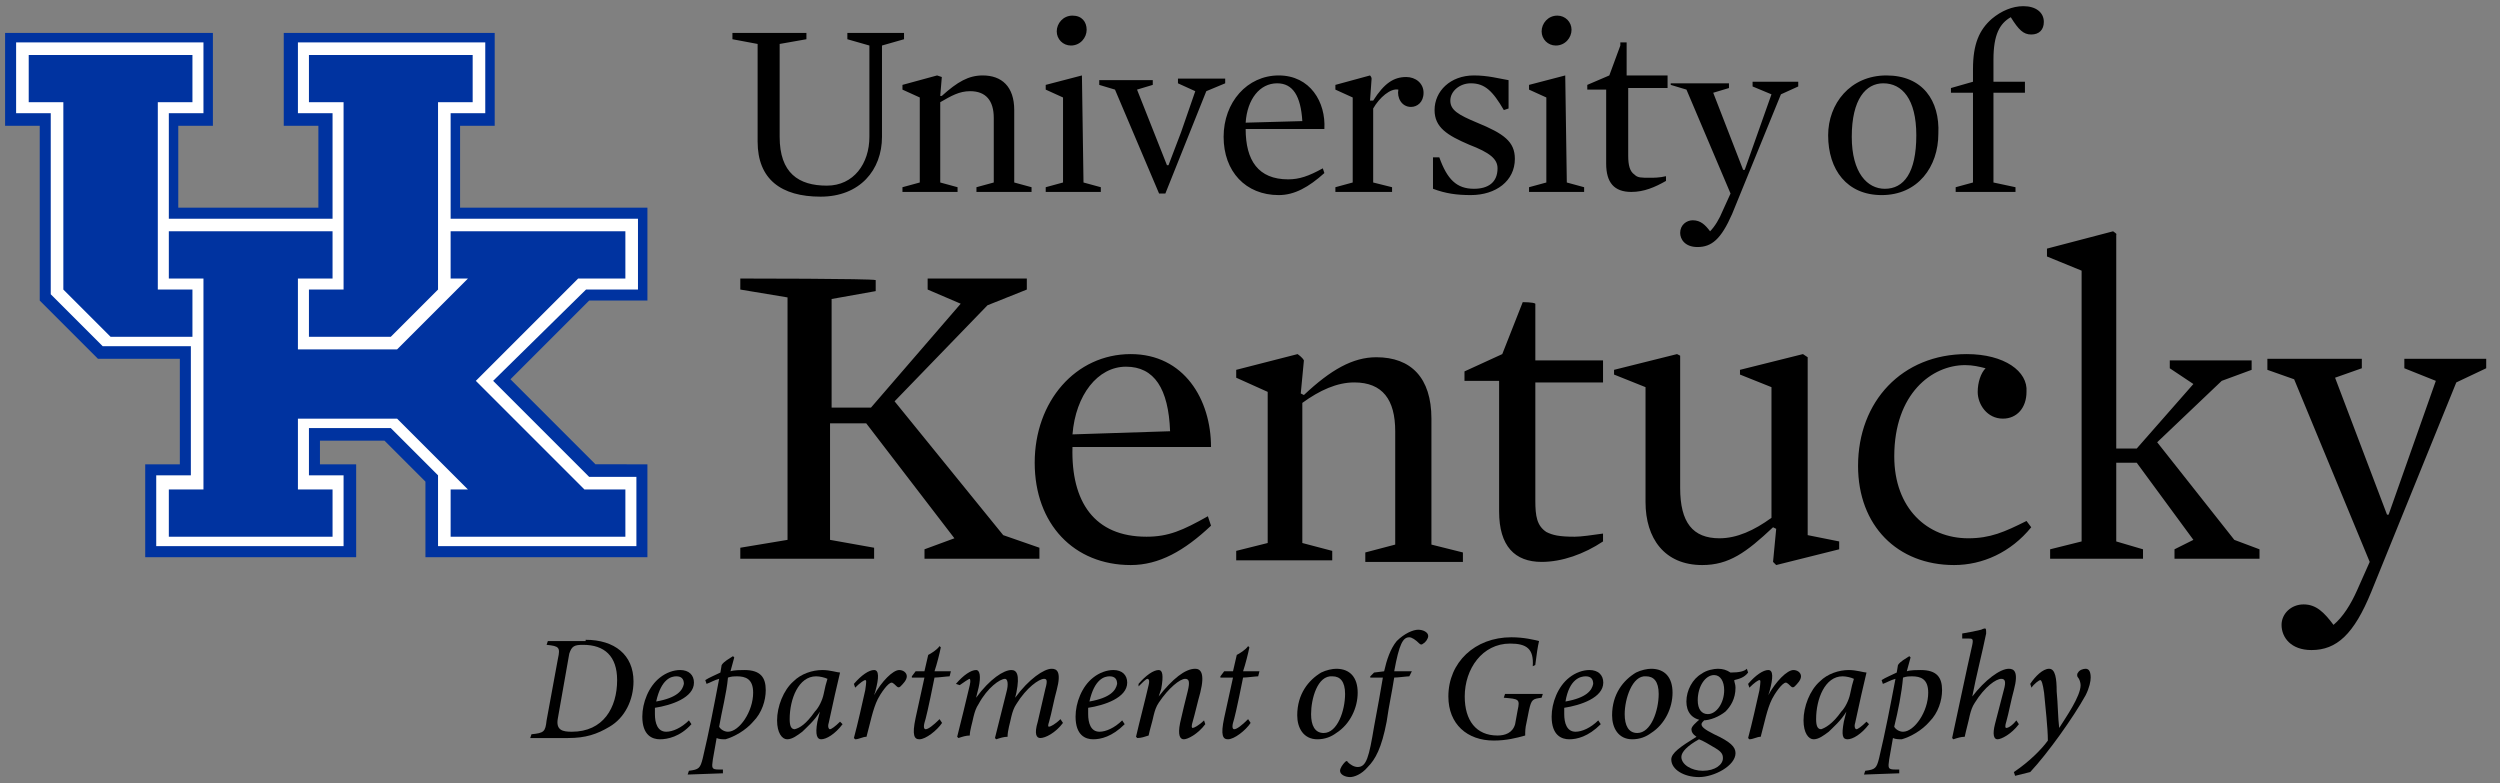 <?xml version="1.0" encoding="utf-8"?>
<!-- Generator: Adobe Illustrator 26.1.0, SVG Export Plug-In . SVG Version: 6.00 Build 0)  -->
<svg version="1.1"
	 id="Layer_1" xmlns:cc="http://creativecommons.org/ns#" xmlns:dc="http://purl.org/dc/elements/1.1/" xmlns:rdf="http://www.w3.org/1999/02/22-rdf-syntax-ns#"
	 xmlns="http://www.w3.org/2000/svg" xmlns:xlink="http://www.w3.org/1999/xlink" x="0px" y="0px" viewBox="0 0 198.5 62.2"
	 style="enable-background:new 0 0 198.5 62.2;" xml:space="preserve">
<rect x="0" y="0" width="198.5" height="62.2" fill="#808080" stroke="none"/>
<style type="text/css">
	.st0{fill:#0033A0;}
	.st1{fill:#FFFFFF;}
</style>
<g transform="matrix(1.25 0 0 -1.25 -283.97 690.99)">
	<g>
		<path class="st0" d="M265,523.3l-5.4,5.4l5,5h3.7v5.9h-11.9v5.2h2.2v5.9h-13.4l0,0v-5.9l0,0h2.2v-5.2h-8.9v5.2h2.2l0,0v5.9l0,0
			h-13.2v-5.9h2.2v-11.1l0,0l0,0l3.7-3.7h5.2v-6.7h-2.2v-5.9h13.4v5.9h-2.3v1.5h4.1l2.6-2.6v-4.8h14.1v5.9l0,0L265,523.3L265,523.3z
			"/>
		<path class="st1" d="M267.6,518.1H255v4.5l0,0l-3,3h-5.2v-3h2.2v-4.5h-11.9v4.5h2.2v8.2h-5.6l-3.3,3.3v11.5l0,0h-2.2v4.5h11.9
			v-4.5h-2.2v-6.7h10.4v6.7h-2.2v4.5H258v-4.5h-2.2v-6.7h11.9v-4.5h-3.3l-5.9-5.8l6.1-6.1h3V518.1L267.6,518.1z"/>
		<path d="M355.7,552.4c-0.7,0-1.4-0.3-2-0.8c-0.8-0.7-1.2-1.6-1.2-3.2v-0.8l-1.4-0.4v-0.3h1.4v-5.7l-1.1-0.3v-0.3h3.8v0.3l-1.4,0.3
			v5.7h2v0.7h-2v1.4c0,1.6,0.4,2.3,1.1,2.7c0.5-0.8,0.8-1.1,1.3-1.1s0.8,0.3,0.8,0.8C357,552,356.5,552.4,355.7,552.4z M295.3,551.8
			c-0.6,0-1-0.5-1-1s0.4-0.9,0.9-0.9c0.6,0,1,0.5,1,1C296.2,551.4,295.9,551.8,295.3,551.8z M326.1,551.8c-0.6,0-1-0.5-1-1
			s0.4-0.9,0.9-0.9c0.6,0,1,0.5,1,1S326.6,551.8,326.1,551.8z M273.7,550.7v-0.4l1.6-0.3v-6.2c0-2.4,1.5-3.5,4-3.5s3.9,1.7,3.9,3.8
			v5.8l1.4,0.4v0.4H281v-0.4l1.4-0.4v-5.8c0-1.7-1-3.1-2.7-3.1c-1.8,0-3,0.8-3,3.1v5.9l1.7,0.3v0.4
			C278.5,550.7,273.7,550.7,273.7,550.7z M330.1,549.9l-0.7-1.9l-1.4-0.6v-0.3h1.2v-4.7c0-1.2,0.5-1.8,1.6-1.8
			c0.8,0,1.5,0.3,2.2,0.7v0.3c-0.4-0.1-0.8-0.1-1-0.1c-0.6,0-0.8,0-1,0.2c-0.3,0.2-0.4,0.6-0.4,1.2v4.3h2.5v0.8h-2.6v2.1h-0.4V549.9
			z M295.9,548l-2.3-0.6v-0.3l1.1-0.5v-5.4l-1.1-0.3v-0.3h3.5v0.3l-1.1,0.3L295.9,548C296,548,295.9,548,295.9,548z M326.6,548
			l-2.3-0.6v-0.3l1.1-0.5v-5.4l-1.1-0.3v-0.3h3.5v0.3l-1.1,0.3L326.6,548C326.7,548,326.6,548,326.6,548z M286.7,548l-2.2-0.6v-0.3
			l1.1-0.5v-5.4l-1.1-0.3v-0.3h3.5v0.3l-1.1,0.3v5.1c0.7,0.4,1.2,0.7,1.9,0.7c1,0,1.5-0.6,1.5-1.7v-4.1l-1.1-0.3v-0.3h3.5v0.3
			l-1.1,0.3v4.6c0,1.5-0.8,2.2-2,2.2c-0.9,0-1.6-0.4-2.6-1.3h-0.1l0.1,1.2L286.7,548z M314.2,548l-2.2-0.6v-0.3l1.1-0.5v-5.4
			l-1.1-0.3v-0.3h3.6v0.3l-1.2,0.3v4.7c0.4,0.7,1.1,1.3,1.6,1.2c-0.1-0.5,0.2-1.1,0.8-1.1c0.4,0,0.8,0.3,0.8,0.9c0,0.6-0.5,1-1.1,1
			c-0.8,0-1.4-0.4-2.1-1.5h-0.2l0.1,1.4C314.3,547.9,314.2,548,314.2,548z M320.8,548c-1.5,0-2.5-1-2.5-2.2c0-1.1,0.8-1.6,2.2-2.2
			c1.3-0.5,1.8-0.9,1.8-1.5c0-0.9-0.6-1.3-1.5-1.3c-1.1,0-1.7,0.6-2.2,2h-0.4v-2c0.8-0.3,1.5-0.4,2.4-0.4c1.6,0,2.8,0.9,2.8,2.3
			c0,1.1-0.7,1.6-2.4,2.3c-1.2,0.5-1.7,0.8-1.7,1.4c0,0.6,0.6,1.1,1.3,1.1c0.9,0,1.4-0.5,2.1-1.7l0.3,0.1v1.8
			C322.4,547.8,321.7,548,320.8,548z M308.4,548c-2,0-3.5-1.7-3.5-3.9s1.4-3.7,3.5-3.7c1,0,1.9,0.5,2.9,1.4l-0.1,0.3
			c-0.9-0.5-1.5-0.7-2.2-0.7c-1.9,0-2.7,1.2-2.7,3.2h5C311.4,546.3,310.4,548,308.4,548z M347,548c-2.3,0-3.7-1.8-3.7-3.8
			c0-2.2,1.2-3.8,3.4-3.8c2.3,0,3.6,1.8,3.6,3.9C350.4,546.4,349.3,548,347,548z M297,547.7v-0.3l1-0.3l2.8-6.6h0.4l2.6,6.5l1.2,0.5
			v0.3h-3v-0.3l1.1-0.5l-0.9-2.6l-0.8-2.1h-0.1l-1.9,4.8l1,0.3v0.3C300.5,547.7,297,547.7,297,547.7z M333.3,547.7v-0.3l1-0.3
			l2.8-6.6l-0.5-1.1c-0.2-0.5-0.5-1-0.8-1.3c-0.3,0.4-0.6,0.7-1.1,0.7c-0.4,0-0.8-0.3-0.8-0.8c0-0.4,0.3-0.9,1.1-0.9
			c0.9,0,1.5,0.5,2.2,2.1l3.1,7.6l1.1,0.5v0.3h-2.9v-0.3l1.2-0.5L338,542h-0.1l-1.9,4.9l1,0.3v0.3h-3.7V547.7z M308.3,547.5
			c1,0,1.5-0.8,1.6-2.4l-3.6-0.1C306.4,546.5,307.2,547.5,308.3,547.5z M346.8,547.5c1.2,0,2.1-1,2.1-3.3c0-2.4-0.8-3.4-2-3.4
			c-1.1,0-2.1,1-2.1,3.3C344.8,546.5,345.7,547.5,346.8,547.5z M361.4,538.1l-4.2-1.1v-0.5l2.2-0.9v-17.2l-2-0.5v-0.6h5.9v0.6
			l-1.7,0.5v5h1.3l3.6-4.9l-1.2-0.6v-0.6h5.4v0.6l-1.6,0.6l-4.9,6.2l4.1,3.9l1.9,0.7v0.6H365v-0.5l1.5-1l-3.6-4.1h-1.3v13.6
			C361.7,537.9,361.4,538.1,361.4,538.1z M274.2,535.1v-0.7l3-0.5v-15.4l-3-0.5v-0.7h8.5v0.7l-2.8,0.5v7.4h2.3l5.6-7.3l-1.9-0.7
			v-0.6h7.3v0.7l-2.3,0.8l-6.9,8.5l5.9,6.1l2.5,1v0.7h-6.3v-0.7l2.1-0.9l-5.7-6.6H280v6.9l2.8,0.5v0.7
			C282.6,535.1,274.2,535.1,274.2,535.1z M323.9,533.6l-1.3-3.3l-2.4-1.1v-0.6h2.2v-8.3c0-2.2,1-3.2,2.7-3.2c1.3,0,2.7,0.5,3.9,1.3
			v0.5c-0.7-0.1-1.4-0.2-1.8-0.2c-1,0-1.4,0.1-1.8,0.3c-0.6,0.4-0.7,1-0.7,2v7.5h4.3v1.4h-4.3v3.6
			C324.6,533.6,323.9,533.6,323.9,533.6z M309.6,530.3l-3.9-1v-0.5l2-0.9v-9.6l-2-0.5v-0.6h6.1v0.6l-1.9,0.5v8.9
			c1.1,0.8,2.2,1.3,3.3,1.3c1.8,0,2.6-1.1,2.6-3.1v-7.2l-1.9-0.5v-0.6h6.2v0.6l-2,0.5v8c0,2.6-1.3,3.9-3.5,3.9
			c-1.5,0-2.9-0.8-4.6-2.4l-0.2,0.1l0.2,2.1C309.9,530.1,309.6,530.3,309.6,530.3z M333.7,530.3l-4-1V529l2-0.8v-7.3
			c0-2.3,1.2-4,3.6-4c1.7,0,2.8,0.8,4.5,2.4l0.2-0.1l-0.2-2.1l0.2-0.2l4,1v0.5l-2,0.4v11.3l-0.3,0.2l-4-1V529l2-0.8v-8.3
			c-1.1-0.8-2.2-1.3-3.3-1.3c-1.7,0-2.5,1-2.5,3.2v8.4L333.7,530.3L333.7,530.3z M299,530.3c-3.5,0-6.1-3-6.1-6.9s2.5-6.5,6.1-6.5
			c1.8,0,3.4,0.9,5.1,2.5l-0.2,0.6c-1.6-0.9-2.5-1.3-3.9-1.3c-3.3,0-4.8,2.2-4.7,5.7h8.8C304.1,527.4,302.4,530.3,299,530.3z
			 M352.1,530.3c-4.1,0-6.9-3-6.9-7.1c0-3.8,2.5-6.3,6.1-6.3c1.8,0,3.6,0.8,4.9,2.4l-0.3,0.4c-1.4-0.7-2.3-1.1-3.7-1.1
			c-2.6,0-4.7,1.9-4.7,5.2c0,4,2.4,5.8,4.5,5.8c0.5,0,0.9-0.1,1.3-0.2c-0.3-0.3-0.5-0.9-0.5-1.5c0-0.8,0.6-1.7,1.6-1.7
			c0.9,0,1.5,0.7,1.5,1.7C356,529.2,354.5,530.3,352.1,530.3L352.1,530.3z M371.2,529.9v-0.6l1.7-0.6l4.8-11.6l-0.8-1.8
			c-0.4-0.9-0.9-1.7-1.5-2.2c-0.6,0.8-1.1,1.3-1.9,1.3s-1.4-0.6-1.4-1.3c0-0.8,0.6-1.6,1.9-1.6c1.6,0,2.7,1,3.8,3.7l5.4,13.3
			l1.9,0.9v0.6h-5.2v-0.6l2-0.8l-3-8.5h-0.1l-3.3,8.7l1.7,0.6v0.6h-6V529.9z M298.7,529.5c1.8,0,2.7-1.4,2.8-4.1l-6.2-0.2
			C295.5,527.7,296.9,529.5,298.7,529.5z"/>
		<path class="st0" d="M229,549.3v-3h2.2v-11.9l3-3h5.2v3h-2.2v11.9h2.2v3H229L229,549.3z M246.8,549.3v-3h2.2v-11.9h-2.2v-3h5.2
			l3,3v11.9h2.2v3H246.8L246.8,549.3z M237.9,538.1v-3h2.2v-13.4h-2.2v-3h10.4v3h-2.2v4.5h6.3l4.5-4.5h-1.1v-3h11.1v3h-2.6l-6.9,6.9
			l6.5,6.5h3v3h-11.1v-3h1.1l-4.5-4.5h-6.3v4.5h2.2v3C248.3,538.1,237.9,538.1,237.9,538.1z"/>
	</g>
</g>
<g>
	<g>
		<path d="M46.5,50.8c2.3,0,3.8,1.2,3.8,3.3c0,1.5-0.7,2.9-1.9,3.6c-1,0.6-1.9,0.9-3.3,0.9h-3l0.1-0.3c1-0.1,1.1-0.2,1.2-1.1
			l0.9-4.9c0.2-0.9,0.1-1-0.9-1.1l0.1-0.3h3V50.8z M44.3,57c-0.2,1,0.4,1.1,1.1,1.1c2.5,0,3.6-1.9,3.6-4.1c0-1.9-1-2.8-2.7-2.8
			c-0.7,0-0.9,0.1-1.1,0.7L44.3,57z"/>
		<path d="M52.4,58.7c-0.6,0-1.4-0.3-1.4-1.8c0-1.1,0.5-2.4,1.4-3.1c0.5-0.4,1.1-0.6,1.6-0.6c0.7,0,1.1,0.4,1.1,1
			c0,1.2-1.8,1.8-3.1,2c0,0.1,0,0.4,0,0.5c0,0.7,0.2,1.4,0.9,1.4c0.5,0,1.2-0.3,1.8-0.9l0.2,0.3C54,58.5,53,58.7,52.4,58.7z
			 M52.1,55.7c1.7-0.3,2.1-0.9,2.2-1.4c0-0.4-0.2-0.6-0.6-0.6C53.3,53.7,52.5,53.9,52.1,55.7z"/>
		<path d="M58,53.3c0.3-0.1,0.8-0.1,1.1-0.1c1.3,0,1.7,0.6,1.7,1.6c0,0.8-0.3,1.8-1,2.5c-0.6,0.7-1.5,1.2-2.2,1.4
			c-0.2,0-0.5,0-0.7-0.1l-0.3,1.7c-0.1,0.7-0.1,0.8,0.5,0.8h0.3v0.3l-2.8,0.1l0.1-0.3c0.8-0.1,0.9-0.2,1.1-1
			c0.5-2.1,0.9-4.2,1.3-6.3c-0.4,0.1-0.7,0.3-1,0.4L56,54c0.3-0.2,0.8-0.4,1.2-0.6l0.1-0.6c0.2-0.3,0.6-0.5,0.9-0.7l0.1,0.1L58,53.3
			z M57.1,57.7c0.1,0.2,0.4,0.4,0.7,0.4c0.9,0,2-1.6,2-3.1c0-1.1-0.6-1.3-1.3-1.3c-0.2,0-0.4,0-0.7,0.1C57.7,55,57.3,56.5,57.1,57.7
			z"/>
		<path d="M66.9,57.5c-0.6,0.8-1.3,1.2-1.7,1.2c-0.3,0-0.5-0.3-0.3-1.4l0.2-0.8c-0.4,0.7-1.1,1.3-1.4,1.6c-0.4,0.3-0.8,0.6-1.2,0.6
			s-0.8-0.5-0.8-1.5c0-1.1,0.5-2.4,1.3-3.1c0.6-0.6,1.5-0.9,2.3-0.9c0.6,0,1.2,0.2,1.4,0.2c-0.2,0.8-0.6,2.6-0.9,4
			c-0.1,0.3,0,0.5,0.1,0.5s0.4-0.2,0.8-0.6L66.9,57.5z M64.7,56.5c0.3-0.3,0.6-0.9,0.7-1.4s0.2-0.9,0.3-1.2
			c-0.2-0.1-0.6-0.2-0.9-0.2c-1.4,0-2.1,1.8-2.1,3.4c0,0.5,0.1,0.8,0.4,0.8C63.5,57.8,64,57.5,64.7,56.5z"/>
		<path d="M67.8,54.3c0.6-0.7,1.2-1.1,1.6-1.1s0.4,0.6,0.1,1.7l-0.1,0.3c0.6-1.1,1.5-2,2-2c0.3,0,0.6,0.2,0.6,0.5s-0.3,0.6-0.5,0.8
			c-0.1,0.1-0.2,0.1-0.3,0c-0.1-0.1-0.3-0.3-0.4-0.3c-0.3,0-0.9,0.9-1.1,1.3c-0.4,0.8-0.6,1.9-0.9,3c-0.3,0-0.6,0.2-0.9,0.2
			l-0.1-0.1c0.3-1.1,0.7-2.9,0.9-3.8c0.1-0.7,0.1-0.8,0-0.8s-0.4,0.2-0.8,0.6L67.8,54.3z"/>
		<path d="M75.4,53.7c-0.2,0-0.9,0.1-1.2,0.1c-0.5,2.5-0.7,3.3-0.8,3.6c-0.1,0.4,0,0.5,0.1,0.5c0.2,0,0.6-0.3,1.1-0.8l0.2,0.3
			c-0.4,0.6-1.3,1.3-1.8,1.3c-0.4,0-0.6-0.3-0.3-1.7l0.7-3.2h-1v-0.1l0.3-0.4h0.7l0.3-1.3c0.2-0.1,0.7-0.4,0.9-0.7l0.1,0.1
			c-0.1,0.5-0.3,1.3-0.5,1.9h1.3L75.4,53.7z"/>
		<path d="M83.5,53.1c0.4,0,0.8,0.2,0.4,1.7c-0.2,0.7-0.4,1.8-0.6,2.5c-0.1,0.3-0.1,0.4,0,0.4s0.5-0.2,0.9-0.6l0.2,0.3
			c-0.6,0.8-1.4,1.2-1.8,1.2c-0.3,0-0.5-0.3-0.2-1.3c0.2-0.8,0.4-1.8,0.6-2.6c0.2-0.7,0.1-0.8-0.1-0.8c-0.4,0-1.4,0.7-2.2,2
			c-0.2,0.3-0.3,0.6-0.4,1C80.2,57.4,80,58,80,58.5c-0.3,0-0.6,0.1-0.9,0.2L79,58.6c0.3-1.2,0.6-2.4,0.9-3.6
			c0.2-0.7,0.1-1.1-0.1-1.1c-0.4,0-1.4,0.7-2.1,2c-0.2,0.3-0.3,0.6-0.4,1C77.2,57.4,77,58,77,58.4c-0.3,0-0.6,0.1-0.9,0.2L76,58.5
			c0.3-1.2,0.7-2.8,1-4.1c0.1-0.4,0-0.5,0-0.5c-0.1,0-0.5,0.3-0.8,0.5l-0.3-0.1c0.6-0.7,1.2-1.1,1.6-1.1c0.3,0,0.4,0.5,0.2,1.4
			l-0.2,0.8c1.1-1.5,2.2-2.2,2.8-2.2c0.4,0,0.7,0.3,0.4,1.8l-0.1,0.4C81.7,53.9,82.9,53.1,83.5,53.1z"/>
		<path d="M86.8,58.7c-0.6,0-1.4-0.3-1.4-1.8c0-1.1,0.5-2.4,1.4-3.1c0.5-0.4,1.1-0.6,1.6-0.6c0.7,0,1.1,0.4,1.1,1
			c0,1.2-1.8,1.8-3.1,2c0,0.1,0,0.4,0,0.5c0,0.7,0.2,1.4,0.9,1.4c0.5,0,1.2-0.3,1.8-0.9l0.2,0.3C88.3,58.5,87.4,58.7,86.8,58.7z
			 M86.5,55.7c1.7-0.3,2.1-0.9,2.2-1.4c0-0.4-0.2-0.6-0.6-0.6C87.7,53.7,86.9,53.9,86.5,55.7z"/>
		<path d="M95.7,57.5c-0.6,0.8-1.4,1.2-1.7,1.2c-0.3,0-0.5-0.3-0.3-1.3c0.2-0.9,0.4-1.7,0.6-2.5s0.1-1-0.2-1c-0.4,0-1.3,0.7-2.1,1.9
			c-0.2,0.3-0.3,0.6-0.4,1c-0.1,0.5-0.3,1.1-0.4,1.6c-0.3,0.1-0.6,0.2-0.9,0.2l-0.1-0.1c0.3-1.3,0.7-2.8,1-4.1
			c0.1-0.4,0-0.5-0.1-0.5s-0.4,0.3-0.7,0.6l0-0.2c0.6-0.7,1.2-1.1,1.6-1.1c0.3,0,0.4,0.4,0.2,1.5L92,55.3c1.1-1.4,2.1-2.2,2.9-2.2
			c0.4,0,0.8,0.3,0.4,1.9c-0.2,0.7-0.4,1.6-0.6,2.3c-0.1,0.3-0.1,0.5,0,0.5s0.5-0.2,0.9-0.6L95.7,57.5z"/>
		<path d="M99.9,53.7c-0.2,0-0.9,0.1-1.2,0.1c-0.5,2.5-0.7,3.3-0.8,3.6c-0.1,0.4,0,0.5,0.1,0.5c0.2,0,0.6-0.3,1.1-0.8l0.2,0.3
			c-0.4,0.6-1.3,1.3-1.8,1.3c-0.4,0-0.6-0.3-0.3-1.7l0.7-3.2h-1v-0.1l0.3-0.4h0.7l0.3-1.3c0.2-0.1,0.7-0.4,0.9-0.7l0.1,0.1
			c-0.1,0.5-0.3,1.3-0.5,1.9h1.3L99.9,53.7z"/>
		<path d="M107.8,55c0,1.2-0.6,2.5-1.7,3.2c-0.4,0.3-0.9,0.5-1.5,0.5c-1.1,0-1.6-0.9-1.6-1.9c0-1.7,0.9-2.8,1.9-3.4
			c0.4-0.2,0.9-0.3,1.2-0.3C107.2,53.1,107.8,53.8,107.8,55z M104.1,56.7c0,0.9,0.3,1.5,1,1.5c1.1,0,1.7-1.8,1.7-3.1
			c0-1-0.4-1.4-1-1.4C104.6,53.6,104.1,55.5,104.1,56.7z"/>
		<path d="M109.9,53.3c0.2-0.9,0.5-1.8,1-2.4c0.6-0.6,1.3-0.9,1.7-0.9c0.4,0,0.8,0.2,0.8,0.5c0,0.2-0.2,0.5-0.4,0.6
			c-0.1,0.1-0.2,0.1-0.3,0c-0.3-0.3-0.6-0.5-0.8-0.5c-0.5,0-0.8,0.5-1.2,2.7h1.4l-0.2,0.4c-0.2,0-0.9,0.1-1.2,0.1
			c-0.2,1.3-0.4,2.1-0.6,3.5c-0.4,2.1-0.9,3-1.5,3.6c-0.5,0.6-1.1,0.8-1.4,0.8c-0.4,0-0.8-0.2-0.8-0.5c0-0.2,0.2-0.5,0.4-0.7
			c0.1-0.1,0.2-0.1,0.2,0c0.2,0.2,0.5,0.4,0.8,0.4c0.7,0,0.9-0.8,1.3-3.2c0.3-1.6,0.5-2.7,0.7-3.9h-1v-0.1l0.3-0.3L109.9,53.3
			L109.9,53.3z"/>
		<path d="M121.7,52.9c0.1-1.4-0.5-1.8-1.8-1.8c-2.2,0-3.6,2-3.6,4.2c0,1.9,0.9,3.1,2.6,3.1c0.6,0,1.2-0.2,1.4-0.9l0.2-1.1
			c0.2-0.9,0.1-0.9-1.1-1l0.1-0.3h3l-0.1,0.3c-0.7,0.1-0.8,0.1-1,1l-0.2,1c-0.1,0.4-0.1,0.7-0.1,1c-0.7,0.2-1.5,0.4-2.5,0.4
			c-2.1,0-3.6-1.3-3.6-3.5c0-2.7,2.1-4.7,5-4.7c1,0,1.8,0.2,2.2,0.3c-0.1,0.4-0.2,1.1-0.3,1.9L121.7,52.9z"/>
		<path d="M124.6,58.7c-0.6,0-1.4-0.3-1.4-1.8c0-1.1,0.5-2.4,1.4-3.1c0.5-0.4,1.1-0.6,1.6-0.6c0.7,0,1.1,0.4,1.1,1
			c0,1.2-1.8,1.8-3.1,2c0,0.1,0,0.4,0,0.5c0,0.7,0.2,1.4,0.9,1.4c0.5,0,1.2-0.3,1.8-0.9l0.2,0.3C126.1,58.5,125.2,58.7,124.6,58.7z
			 M124.3,55.7c1.7-0.3,2.1-0.9,2.2-1.4c0-0.4-0.2-0.6-0.6-0.6S124.6,53.9,124.3,55.7z"/>
		<path d="M132.8,55c0,1.2-0.6,2.5-1.7,3.2c-0.4,0.3-0.9,0.5-1.5,0.5c-1.1,0-1.6-0.9-1.6-1.9c0-1.7,0.9-2.8,1.9-3.4
			c0.4-0.2,0.9-0.3,1.2-0.3C132.2,53.1,132.8,53.8,132.8,55z M129,56.7c0,0.9,0.3,1.5,1,1.5c1.1,0,1.7-1.8,1.7-3.1
			c0-1-0.4-1.4-1-1.4C129.6,53.6,129,55.5,129,56.7z"/>
		<path d="M135.4,57.1c-0.2,0.2-0.3,0.3-0.3,0.4c0,0.2,0.2,0.4,1,0.8c1.3,0.6,1.7,1,1.7,1.5c0,1-1.7,1.9-2.9,1.9s-2.2-0.6-2.2-1.4
			c0-0.5,0.7-1,2-1.8c-0.3-0.2-0.4-0.4-0.4-0.6c0-0.2,0.3-0.5,0.8-0.9L135.4,57.1z M136.8,60.2c0-0.3-0.1-0.5-0.6-0.8
			s-1-0.6-1.3-0.7c-0.9,0.5-1.4,1-1.4,1.4c0,0.6,0.8,1.1,1.7,1.1C136.2,61.2,136.8,60.7,136.8,60.2z M133.9,55.7
			c0-0.9,0.5-1.8,1.2-2.2c0.4-0.3,1-0.4,1.3-0.4c0.4,0,0.7,0.1,1,0.3c0.7,0,1.1-0.1,1.3-0.3l0.1,0.3c-0.3,0.4-0.7,0.5-1.1,0.6
			c0,0.2,0.1,0.3,0.1,0.6c0,0.9-0.4,1.5-0.8,1.9c-0.5,0.4-1.2,0.7-1.8,0.7C134.3,57.1,133.9,56.5,133.9,55.7z M136.9,54.8
			c0-0.7-0.3-1.2-0.8-1.2c-0.7,0-1.3,0.9-1.3,2c0,0.7,0.3,1.1,0.8,1.1C136.3,56.7,136.9,55.8,136.9,54.8z"/>
		<path d="M138.8,54.3c0.6-0.7,1.2-1.1,1.6-1.1c0.4,0,0.4,0.6,0.1,1.7l-0.1,0.3c0.6-1.1,1.5-2,2-2c0.3,0,0.6,0.2,0.6,0.5
			s-0.3,0.6-0.5,0.8c-0.1,0.1-0.2,0.1-0.3,0s-0.3-0.3-0.4-0.3c-0.3,0-0.9,0.9-1.1,1.3c-0.4,0.8-0.6,1.9-0.9,3
			c-0.3,0-0.6,0.2-0.9,0.2l-0.1-0.1c0.3-1.1,0.7-2.9,0.9-3.8c0.1-0.7,0.1-0.8,0-0.8s-0.4,0.2-0.8,0.6L138.8,54.3z"/>
		<path d="M148.4,57.5c-0.6,0.8-1.3,1.2-1.7,1.2s-0.5-0.3-0.3-1.4l0.2-0.8c-0.4,0.7-1.1,1.3-1.4,1.6c-0.4,0.3-0.8,0.6-1.2,0.6
			s-0.8-0.5-0.8-1.5c0-1.1,0.5-2.4,1.3-3.1c0.6-0.6,1.5-0.9,2.3-0.9c0.6,0,1.2,0.2,1.4,0.2c-0.2,0.8-0.6,2.6-0.9,4
			c-0.1,0.3,0,0.5,0.1,0.5s0.4-0.2,0.8-0.6L148.4,57.5z M146.2,56.5c0.3-0.3,0.6-0.9,0.7-1.4c0.1-0.5,0.2-0.9,0.3-1.2
			c-0.2-0.1-0.6-0.2-0.9-0.2c-1.4,0-2.1,1.8-2.1,3.4c0,0.5,0.1,0.8,0.4,0.8C144.9,57.8,145.5,57.5,146.2,56.5z"/>
		<path d="M151.4,53.3c0.3-0.1,0.8-0.1,1.1-0.1c1.3,0,1.7,0.6,1.7,1.6c0,0.8-0.3,1.8-1,2.5c-0.6,0.7-1.5,1.2-2.2,1.4
			c-0.2,0-0.5,0-0.7-0.1l-0.3,1.7c-0.1,0.7-0.1,0.8,0.5,0.8h0.3v0.3l-2.8,0.1l0.1-0.3c0.8-0.1,0.9-0.2,1.1-1
			c0.5-2.1,0.9-4.2,1.3-6.3c-0.4,0.1-0.7,0.3-1,0.4l-0.1-0.3c0.3-0.2,0.8-0.4,1.2-0.6l0.1-0.6c0.2-0.3,0.6-0.5,0.9-0.7l0.1,0.1
			L151.4,53.3z M150.4,57.7c0.1,0.2,0.4,0.4,0.7,0.4c0.9,0,2-1.6,2-3.1c0-1.1-0.6-1.3-1.3-1.3c-0.2,0-0.4,0-0.7,0.1
			C151,55,150.7,56.5,150.4,57.7z"/>
		<path d="M155.8,50.3c0.6-0.1,1.1-0.2,1.5-0.3c0.2-0.1,0.3-0.1,0.3-0.1c0.1,0,0.1,0.1,0.1,0.4c-0.3,1.5-0.8,3.4-1.1,5
			c1-1.3,2.2-2.2,2.9-2.2c0.4,0,0.8,0.2,0.4,1.7c-0.2,0.7-0.4,1.8-0.6,2.5c-0.1,0.3-0.1,0.5,0,0.5s0.4-0.1,0.8-0.6l0.2,0.3
			c-0.6,0.8-1.4,1.2-1.7,1.2s-0.4-0.4-0.2-1.2s0.5-1.9,0.7-2.7c0.2-0.7,0.1-0.9-0.2-0.9c-0.4,0-1.3,0.6-2.1,1.9
			c-0.2,0.3-0.3,0.6-0.4,1c-0.1,0.5-0.3,1.2-0.4,1.7c-0.3,0-0.6,0.1-0.9,0.2l-0.1-0.1c0.5-2.3,1.1-5.2,1.6-7.4
			c0.1-0.5,0-0.5-0.3-0.5c-0.1,0-0.4,0-0.5,0V50.3z"/>
		<path d="M161.2,54.3c0.4-0.6,1-1.2,1.5-1.2s0.6,0.8,0.6,1.8c0.1,1,0.1,2.1,0.2,2.9c0.5-0.8,1.7-2.5,1.7-3.4c0-0.2-0.1-0.5-0.2-0.6
			c-0.1-0.1-0.1-0.3,0-0.4c0.1-0.2,0.4-0.3,0.6-0.3c0.3,0,0.4,0.3,0.4,0.7c0,0.3-0.1,0.8-0.4,1.4c-1,1.8-3,4.6-4.4,6.1l-1.2,0.3
			l-0.1-0.3c1.2-0.8,2.2-1.8,2.7-2.5c0-1-0.2-2.7-0.3-3.8c-0.1-0.7-0.2-1-0.3-1s-0.5,0.3-0.7,0.6L161.2,54.3z"/>
	</g>
</g>
</svg>
